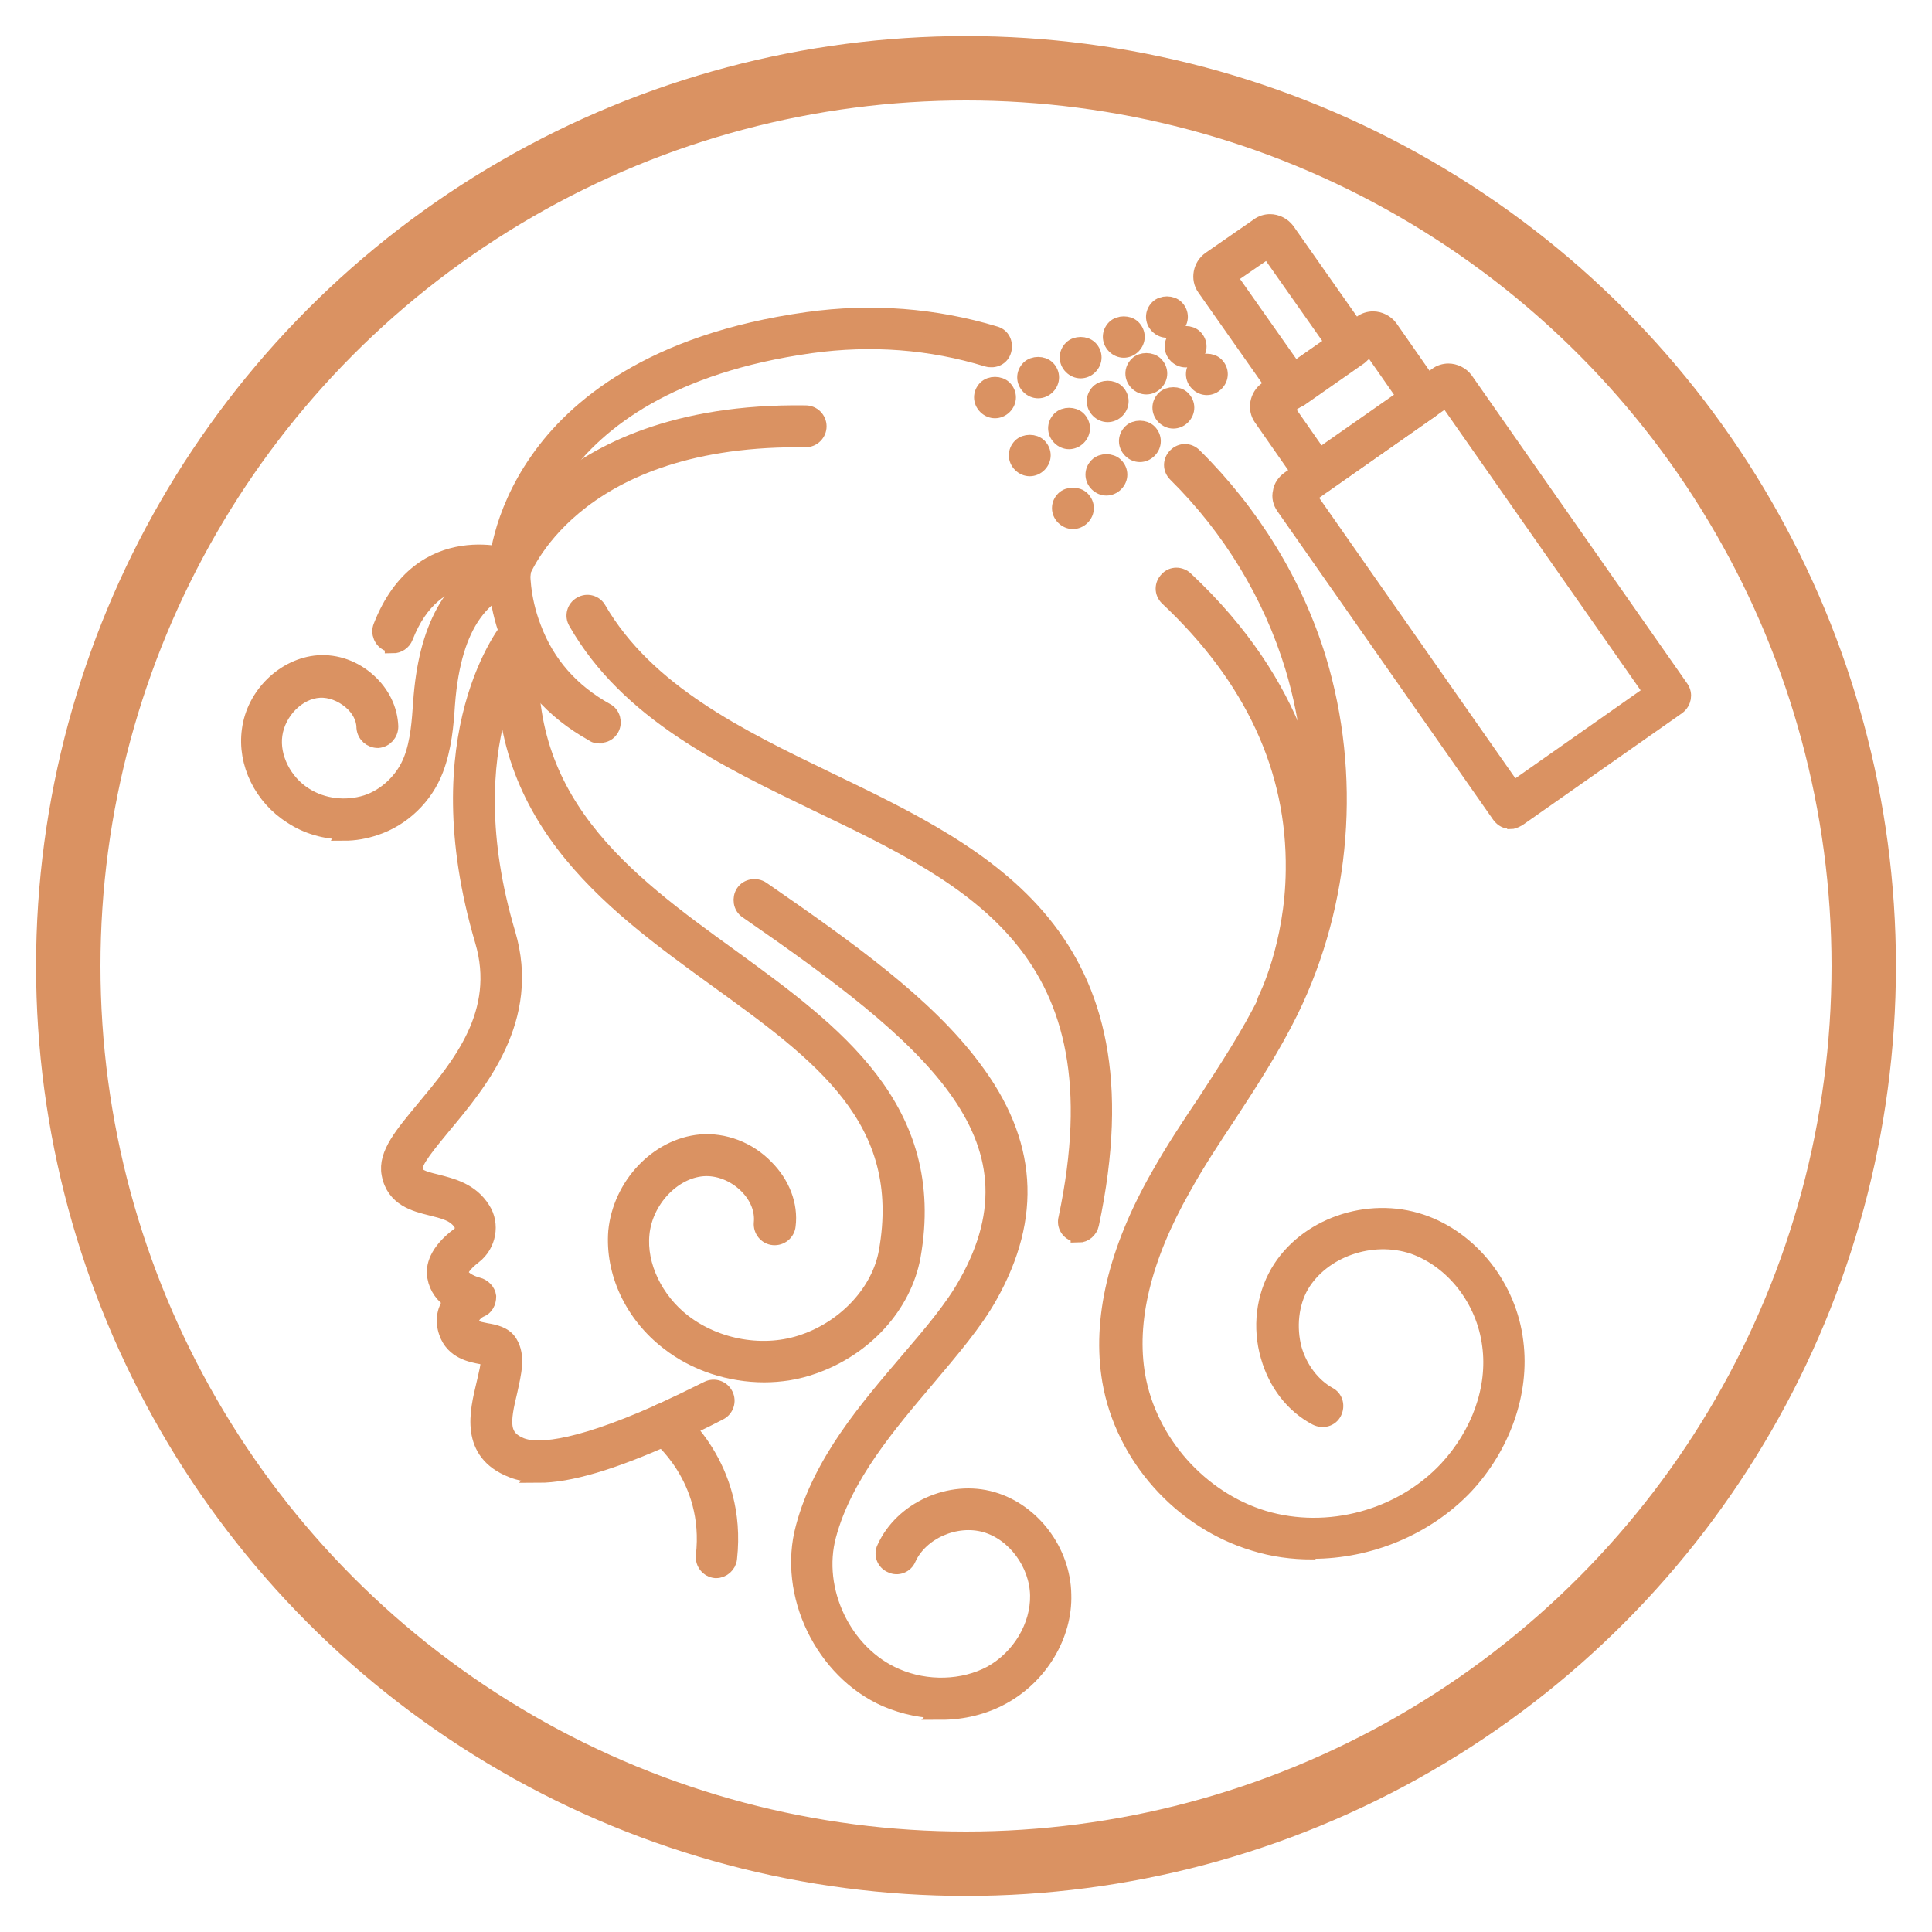 <svg viewBox="0 0 30 30" xmlns="http://www.w3.org/2000/svg" data-name="Layer 1" id="Layer_1">
  <defs>
    <style>
      .cls-1 {
        fill: none;
      }

      .cls-1, .cls-2 {
        stroke: #da9262;
        stroke-miterlimit: 10;
      }

      .cls-2 {
        fill: #da9262;
        stroke-width: .25px;
      }
    </style>
  </defs>
  <g>
    <g>
      <path d="M11.13,24.38s-.01,0-.02,0c-.11-.01-.19-.11-.18-.22.14-1.22-.72-1.88-.73-1.89-.09-.07-.1-.19-.04-.28.07-.09.19-.1.28-.04.04.03,1.04.81.88,2.25-.01.1-.1.18-.2.18Z" class="cls-2"></path>
      <path d="M7.91,9.05c-.12,0-.2-.09-.2-.2,0-.03.03-.83.65-1.71.56-.8,1.74-1.83,4.18-2.17,1-.14,1.98-.06,2.91.22.11.03.16.14.13.25-.03.11-.14.16-.25.13-.88-.27-1.8-.34-2.74-.21-4.36.61-4.48,3.47-4.49,3.49,0,.11-.09.19-.2.19Z" class="cls-2"></path>
      <path d="M8.37,22.89c-.16,0-.3-.02-.42-.07-.69-.27-.53-.9-.43-1.32.03-.14.09-.34.06-.42-.03,0-.07-.02-.1-.02-.16-.03-.44-.08-.54-.37-.07-.2-.02-.36.07-.49-.12-.08-.22-.2-.25-.37-.03-.15.02-.39.37-.65.06-.04.07-.12.04-.18-.1-.16-.28-.2-.48-.25-.24-.06-.57-.14-.64-.52-.06-.31.21-.62.54-1.02.55-.66,1.24-1.48.91-2.6-.95-3.22.38-4.84.44-4.91.07-.08.2-.09.28-.02.08.07.09.2.02.28-.01.02-1.25,1.54-.36,4.54.39,1.32-.44,2.31-.99,2.97-.22.27-.48.57-.45.69.02.11.09.14.34.2.23.06.53.13.71.42.15.23.09.55-.13.72-.18.14-.22.23-.21.27.02.11.22.18.27.19.08.02.15.09.16.17,0,.09-.04.17-.12.2-.03.01-.18.1-.14.23.02.06.07.08.23.11.12.02.28.05.36.18.13.21.06.47,0,.75-.12.49-.14.72.18.85.2.08.74.11,2.15-.52.24-.11.49-.23.75-.36.1-.05.22-.01.27.09.05.1.01.22-.09.27-.27.14-.52.26-.77.37-.89.4-1.56.6-2.04.6Z" class="cls-2"></path>
      <path d="M11.87,21.34c-.53,0-1.07-.17-1.49-.5-.56-.43-.86-1.09-.81-1.72.07-.71.64-1.32,1.31-1.38.36-.03.74.11,1.01.39.25.25.38.58.34.9-.01.11-.11.19-.22.18-.11-.01-.19-.11-.18-.22.02-.2-.06-.41-.23-.58-.19-.19-.45-.29-.69-.27-.47.04-.9.5-.95,1.02-.05.49.21,1.03.65,1.37.52.4,1.26.53,1.88.31.66-.23,1.17-.79,1.28-1.4.37-2.06-1.03-3.07-2.65-4.24-1.67-1.21-3.56-2.58-3.25-5.39.01-.11.11-.19.22-.18.11.01.19.11.18.22-.29,2.57,1.43,3.82,3.09,5.02,1.58,1.15,3.22,2.34,2.81,4.64-.14.76-.74,1.42-1.54,1.7-.25.09-.51.13-.77.13Z" class="cls-2"></path>
      <path d="M16.75,19.16s-.03,0-.04,0c-.11-.02-.18-.13-.15-.24.88-4.16-1.42-5.27-3.86-6.44-1.45-.7-2.95-1.42-3.75-2.82-.06-.1-.02-.22.07-.27.1-.06.22-.02.27.07.75,1.29,2.19,1.99,3.58,2.66,2.47,1.19,5.02,2.42,4.07,6.89-.02.09-.1.16-.19.16Z" class="cls-2"></path>
      <path d="M5.35,12.91c-.29,0-.58-.08-.82-.24-.46-.29-.72-.82-.65-1.33.07-.55.54-1,1.06-1.04.28-.02.56.08.78.28.21.19.33.44.34.7,0,.11-.08.2-.19.21-.11,0-.2-.08-.21-.19,0-.15-.08-.3-.21-.41-.14-.12-.32-.19-.49-.18-.34.02-.65.34-.7.7-.05.35.15.74.47.94.28.18.64.22.96.12.31-.1.58-.36.7-.67.11-.28.13-.61.15-.89.08-1.16.47-1.86,1.21-2.2.08-.19.33-.67.89-1.14.64-.54,1.83-1.18,3.87-1.15.11,0,.2.09.2.2,0,.11-.09.2-.2.2-.04,0-.08,0-.13,0-3.53,0-4.28,2.09-4.29,2.11-.02.06-.06.1-.11.12-.43.17-.94.55-1.04,1.89-.02.31-.05.67-.18,1.01-.16.42-.51.76-.94.9-.15.05-.31.08-.48.08Z" class="cls-2"></path>
      <path d="M20.37,24.09c-.3,0-.6-.04-.89-.13-1.14-.34-2.04-1.35-2.24-2.52-.16-.94.09-2.02.76-3.19.22-.39.47-.77.72-1.14.33-.51.68-1.04.95-1.59.77-1.59.92-3.47.41-5.16-.34-1.12-.97-2.16-1.82-3-.08-.08-.08-.2,0-.28.08-.08.2-.08.28,0,.9.89,1.57,1.98,1.93,3.16.54,1.79.39,3.77-.43,5.45-.28.57-.63,1.11-.97,1.63-.24.36-.49.74-.7,1.12-.62,1.09-.86,2.08-.71,2.93.18,1.02.97,1.91,1.96,2.21,1,.3,2.14-.01,2.85-.77.5-.54.76-1.25.67-1.92-.09-.71-.57-1.32-1.19-1.54-.65-.22-1.42.05-1.75.61-.16.28-.2.65-.11.99.09.31.29.57.54.71.1.05.13.17.08.27-.05.1-.17.13-.27.08-.36-.19-.62-.53-.74-.95-.13-.45-.07-.92.15-1.3.42-.72,1.39-1.06,2.22-.78.77.26,1.36,1.01,1.46,1.86.1.78-.2,1.62-.78,2.24-.61.64-1.49,1-2.37,1Z" class="cls-2"></path>
      <path d="M14.63,26.56c-.29,0-.59-.06-.87-.18-.98-.43-1.56-1.63-1.28-2.66.27-1.02.99-1.85,1.62-2.59.36-.42.7-.82.91-1.2,1.3-2.3-.6-3.85-3.41-5.79-.09-.06-.11-.19-.05-.28.06-.09.19-.11.28-.05,1.36.94,2.55,1.79,3.28,2.77.87,1.15.95,2.31.25,3.55-.23.41-.59.83-.96,1.27-.6.71-1.29,1.51-1.54,2.44-.23.85.24,1.84,1.05,2.19.48.21,1.05.19,1.48-.04.45-.25.74-.74.73-1.22-.01-.49-.36-.97-.82-1.1-.46-.13-1.01.11-1.2.53-.04.1-.16.15-.26.1-.1-.04-.15-.16-.1-.26.27-.6,1.02-.94,1.67-.75.62.18,1.09.8,1.1,1.47.02.63-.36,1.26-.94,1.58-.29.16-.62.24-.96.24Z" class="cls-2"></path>
      <path d="M9.31,11.42s-.07,0-.1-.03c-.63-.35-1.07-.85-1.31-1.5-.22-.57-.19-1.04-.19-1.06,0-.11.1-.19.21-.19.11,0,.19.1.19.21,0,0-.02.41.17.9.21.56.59.99,1.13,1.29.1.05.13.18.08.27-.04.07-.1.1-.17.1Z" class="cls-2"></path>
      <path d="M19.84,15.8s-.06,0-.09-.02c-.1-.05-.14-.17-.09-.27,0,0,.42-.83.43-2,.02-1.57-.64-2.99-1.96-4.23-.08-.08-.08-.2,0-.28.07-.08.2-.08.28,0,1.76,1.65,2.11,3.38,2.09,4.54-.02,1.26-.46,2.13-.48,2.16-.04.07-.11.11-.18.11Z" class="cls-2"></path>
      <path d="M6.1,10s-.05,0-.07-.01c-.1-.04-.15-.16-.11-.26.62-1.59,2.06-1.07,2.07-1.06.1.04.15.15.12.26-.04.1-.15.15-.26.12-.11-.04-1.09-.36-1.56.84-.03.08-.11.13-.19.13Z" class="cls-2"></path>
    </g>
    <g>
      <path d="M23.45,12.74s-.02,0-.03,0c-.05,0-.1-.04-.13-.08l-3.35-4.79c-.05-.07-.07-.15-.05-.23.01-.08.06-.15.13-.2l2.29-1.61c.05-.04.12-.06.18-.06.1,0,.2.05.26.13l3.35,4.79c.06.09.04.21-.05.28l-2.48,1.74s-.07.04-.11.04ZM20.31,7.7l3.19,4.56,2.15-1.51-3.19-4.56-2.15,1.51Z" class="cls-2"></path>
      <path d="M20.44,7.56s-.02,0-.03,0c-.05,0-.1-.04-.13-.08l-.69-.99c-.1-.14-.06-.34.08-.44l1.47-1.03c.05-.04.12-.06.18-.06.1,0,.2.05.26.13l.69.99c.06.09.04.21-.05.28l-1.66,1.16s-.07.04-.11.04ZM19.96,6.33l.53.76,1.33-.93-.53-.76-1.33.93Z" class="cls-2"></path>
      <path d="M20.05,6.23s-.02,0-.03,0c-.05,0-.1-.04-.13-.08l-1.18-1.68c-.1-.14-.06-.34.08-.44l.75-.52c.05-.04.12-.06.18-.06.1,0,.2.05.26.13l1.18,1.68c.06.09.04.21-.05.28l-.93.65s-.07.04-.11.04ZM19.08,4.3l1.02,1.45.61-.42-1.02-1.45-.61.42Z" class="cls-2"></path>
      <g>
        <g>
          <path d="M18.41,5.58c-.05,0-.1-.02-.14-.06-.04-.04-.06-.09-.06-.14s.02-.1.06-.14c.07-.07.21-.07.28,0,.04.04.06.09.06.14s-.02.1-.06.14c-.04.04-.09.06-.14.06Z" class="cls-2"></path>
          <path d="M17.8,6c-.05,0-.1-.02-.14-.06-.04-.04-.06-.09-.06-.14s.02-.1.06-.14c.07-.07.21-.07.28,0,.04.04.06.09.06.14s-.02.1-.06.14c-.04.04-.09.06-.14.06Z" class="cls-2"></path>
          <path d="M17.2,6.43c-.05,0-.1-.02-.14-.06-.04-.04-.06-.09-.06-.14s.02-.1.06-.14c.07-.07.21-.07.28,0,.04.04.06.09.06.14s-.02.1-.06.14c-.04.04-.09.06-.14.06Z" class="cls-2"></path>
          <path d="M16.6,6.85c-.05,0-.1-.02-.14-.06-.04-.04-.06-.09-.06-.14s.02-.1.06-.14c.07-.07.21-.07.28,0,.04.04.06.09.06.14s-.02.1-.06.14c-.04.04-.09.06-.14.06Z" class="cls-2"></path>
          <path d="M15.99,7.27c-.05,0-.1-.02-.14-.06-.04-.04-.06-.09-.06-.14s.02-.1.06-.14c.07-.07.21-.07.28,0,.04.04.06.09.06.14s-.02.1-.06.14c-.04.04-.09.06-.14.06Z" class="cls-2"></path>
        </g>
        <g>
          <path d="M18.74,6.01c-.05,0-.1-.02-.14-.06-.04-.04-.06-.09-.06-.14s.02-.1.06-.14c.07-.07.21-.07.28,0,.04.04.06.09.06.14s-.02.1-.06.14c-.04.04-.09.06-.14.06Z" class="cls-2"></path>
          <path d="M18.22,6.53c-.05,0-.1-.02-.14-.06-.04-.04-.06-.09-.06-.14s.02-.1.06-.14c.07-.07.21-.07.28,0,.04.04.06.09.06.14s-.02.1-.06.14c-.04.04-.09.06-.14.06Z" class="cls-2"></path>
          <path d="M17.7,7.05c-.05,0-.1-.02-.14-.06-.04-.04-.06-.09-.06-.14s.02-.1.06-.14c.07-.07.21-.07.28,0,.04.04.06.09.06.14s-.02.1-.06.14c-.04.04-.09.06-.14.06Z" class="cls-2"></path>
          <path d="M17.18,7.57c-.05,0-.1-.02-.14-.06-.04-.04-.06-.09-.06-.14s.02-.1.06-.14c.07-.07.21-.07.28,0,.04.04.06.09.06.14s-.02.1-.06.14c-.04.04-.09.06-.14.06Z" class="cls-2"></path>
          <path d="M16.66,8.09c-.05,0-.1-.02-.14-.06-.04-.04-.06-.09-.06-.14s.02-.1.06-.14c.07-.07.21-.07.28,0,.04.04.06.09.06.14s-.02.1-.06.14c-.04.04-.09.06-.14.06Z" class="cls-2"></path>
        </g>
        <g>
          <path d="M18.12,5.12c-.05,0-.1-.02-.14-.06-.04-.04-.06-.09-.06-.14s.02-.1.06-.14c.07-.07.21-.07.28,0,.04.04.06.09.06.14s-.02.1-.06.14c-.04.04-.09.06-.14.06Z" class="cls-2"></path>
          <path d="M17.45,5.43c-.05,0-.1-.02-.14-.06-.04-.04-.06-.09-.06-.14s.02-.1.06-.14c.07-.07.21-.07.28,0,.04.04.06.09.06.14s-.02.1-.06.14c-.04.04-.09.06-.14.06Z" class="cls-2"></path>
          <path d="M16.78,5.75c-.05,0-.1-.02-.14-.06-.04-.04-.06-.09-.06-.14s.02-.1.06-.14c.07-.07.21-.07.28,0,.04.04.06.09.06.14s-.02.1-.06.14c-.04.04-.09.06-.14.06Z" class="cls-2"></path>
          <path d="M16.12,6.06c-.05,0-.1-.02-.14-.06-.04-.04-.06-.09-.06-.14s.02-.1.06-.14c.07-.07.21-.07.28,0,.04.04.06.09.06.14s-.02.1-.06.14c-.04.04-.09.06-.14.06Z" class="cls-2"></path>
          <path d="M15.45,6.37c-.05,0-.1-.02-.14-.06-.04-.04-.06-.09-.06-.14s.02-.1.06-.14c.07-.07.21-.07.28,0,.04.04.06.09.06.14s-.02.1-.06.14c-.04.04-.09.06-.14.06Z" class="cls-2"></path>
        </g>
      </g>
    </g>
  </g>
  <circle r="13.94" cy="15" cx="15" class="cls-1"></circle>
</svg>